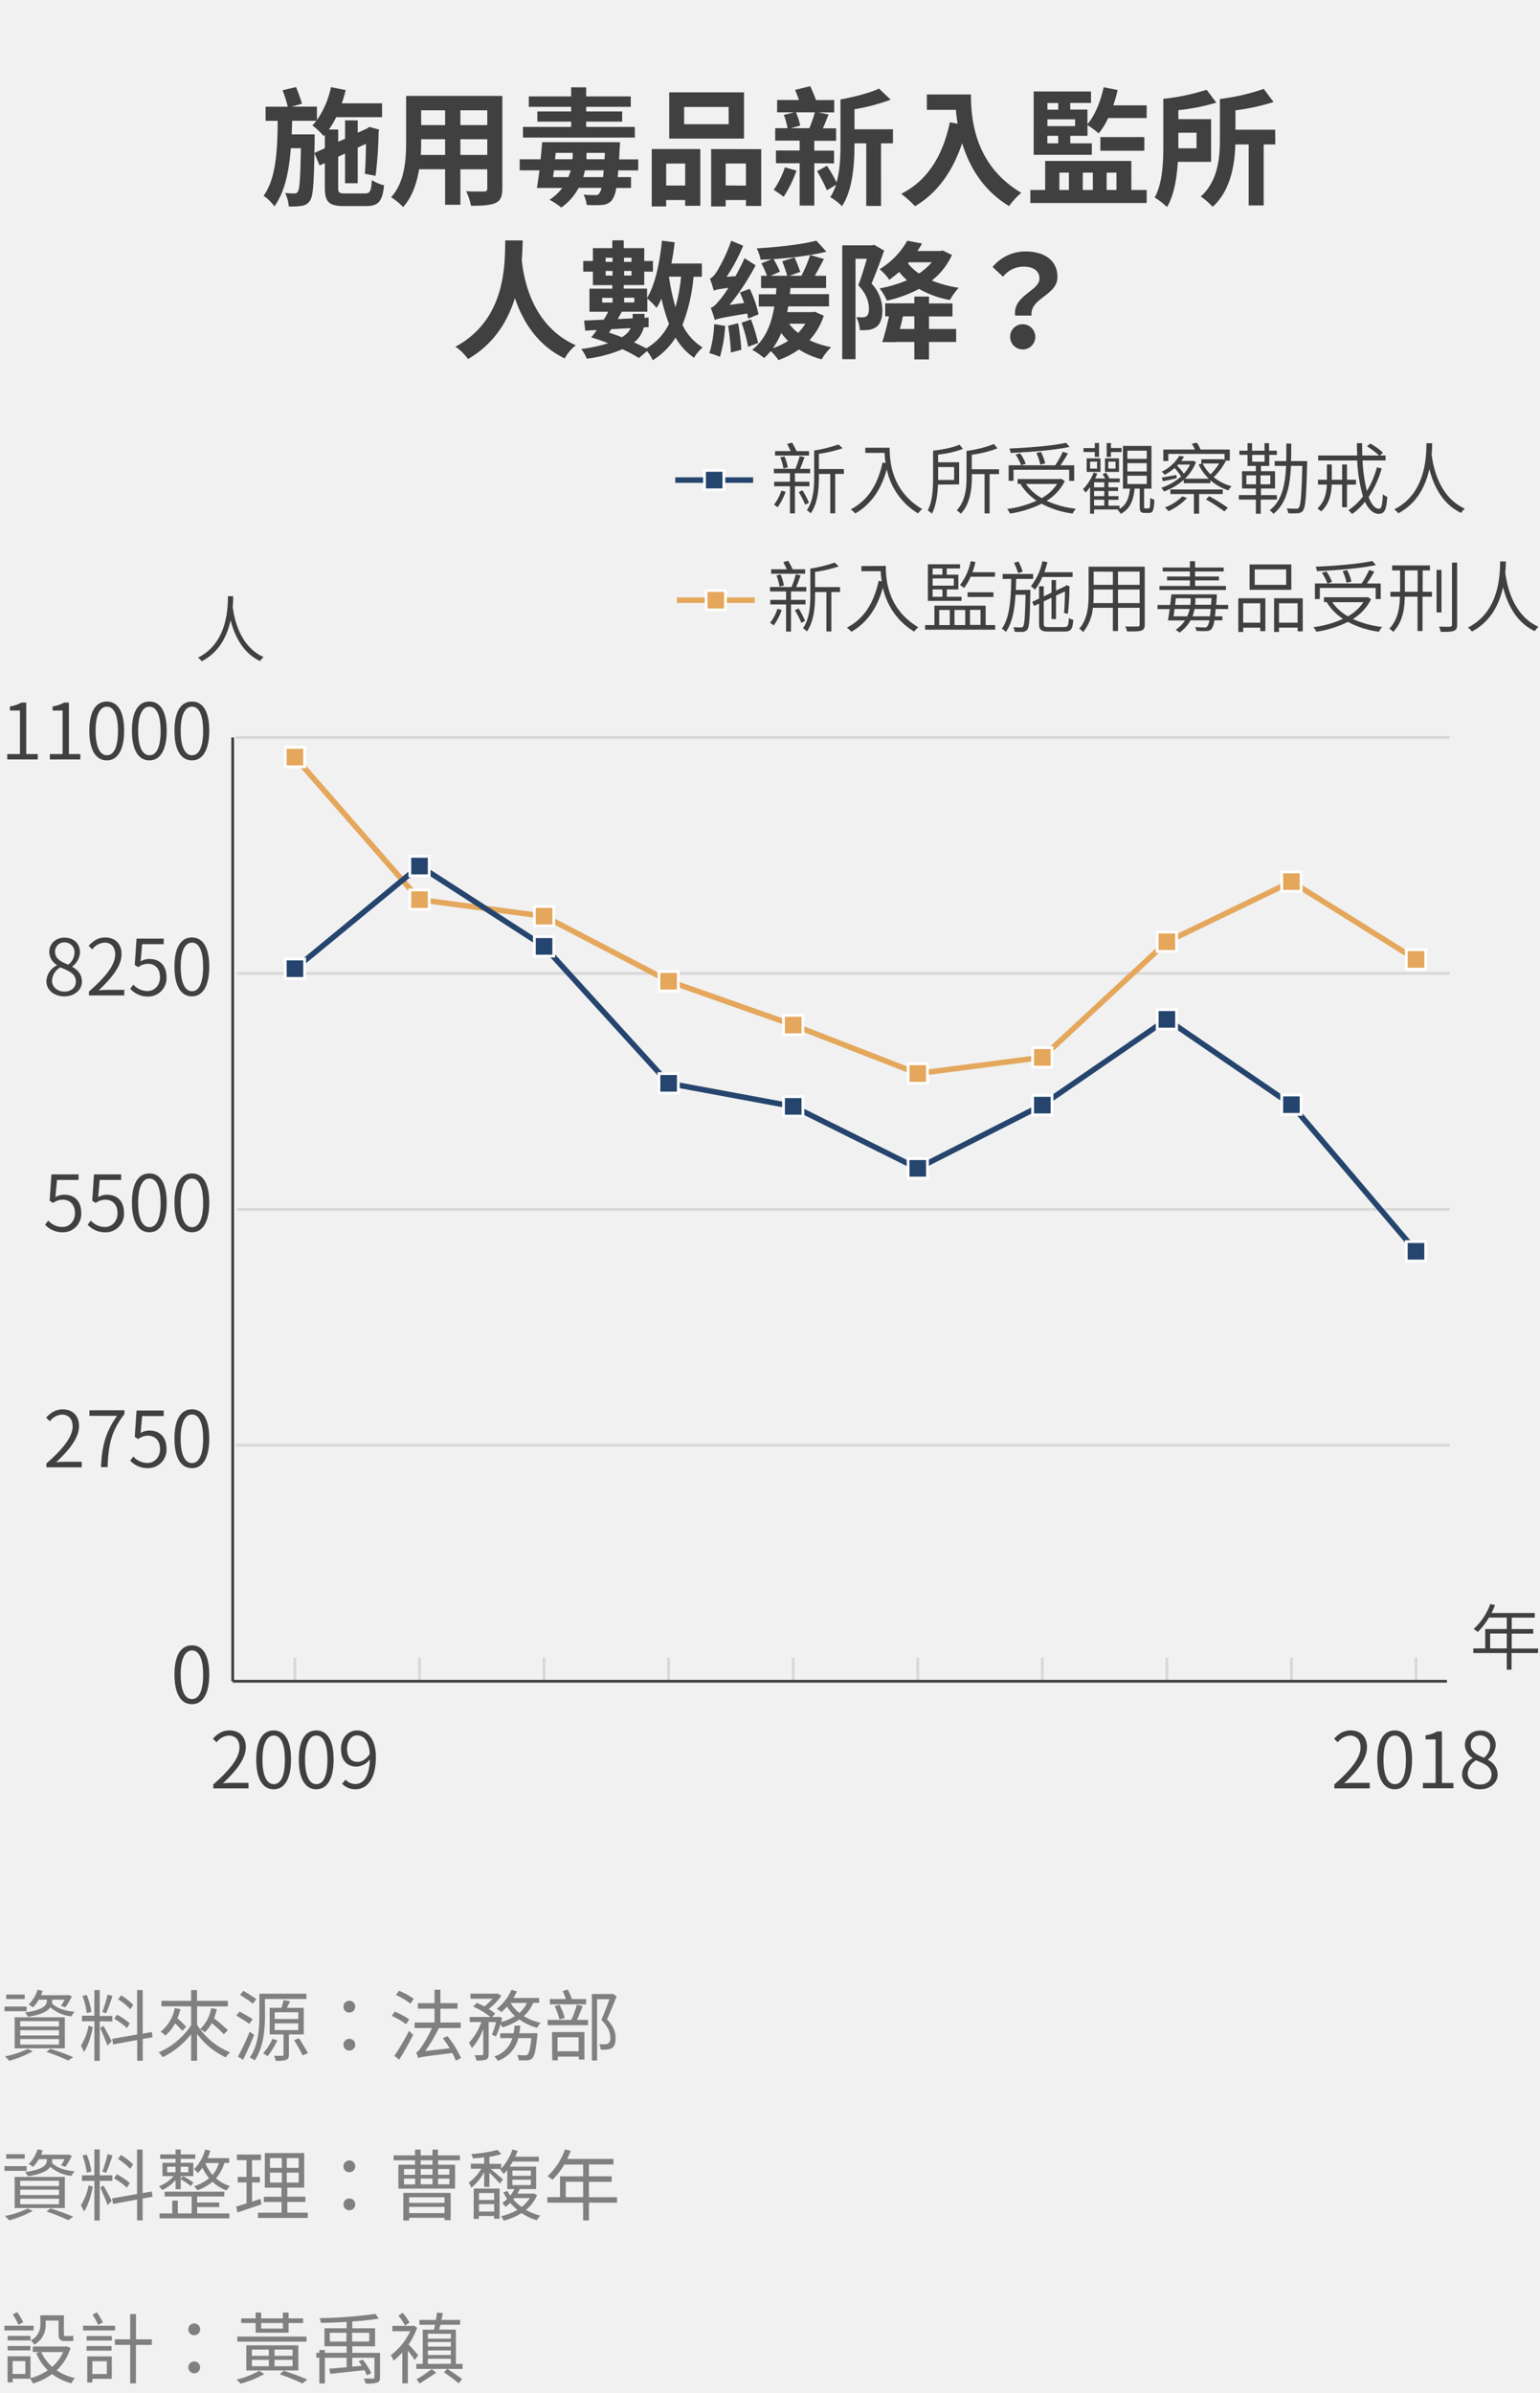 <svg xmlns="http://www.w3.org/2000/svg" viewBox="0 0 556 863.38"><rect x="0" y="0" width="556" height="863.38" fill="#333333" stroke="none"/><defs><style>.cls-2{fill:#404040}.cls-3{fill:gray}.cls-4{fill:#d8d8d8}.cls-5{fill:#e4a75c}.cls-6{fill:#25456e}.cls-7{fill:#fff}</style></defs><path fill="#f1f1f1" d="M-1401.72-64h7200v6072h-7200z" id="bg_f1f1f1"/><g id="範例參考"><path class="cls-2" d="M131.77 69.79c1.84 0 2.21-.78 2.48-4.83a14.91 14.91 0 0 0 4.42 1.89c-.6 5.75-2 7.49-6.49 7.49h-8c-5.43 0-6.9-1.47-6.9-6.71v-8.79l-1.89.83-1.88-4.42c-.19 11.23-.51 15.64-1.57 17.07a4 4 0 0 1-2.94 1.93 23.54 23.54 0 0 1-4.74.23 12.69 12.69 0 0 0-1.34-4.87 26.61 26.61 0 0 0 3.36.18 1.28 1.28 0 0 0 1.29-.74c.6-.92.88-4.83 1.06-15.59H105c-.64 8.28-2.12 15.69-5.93 21a15.45 15.45 0 0 0-3.91-3.82c4.55-6.3 5-16.38 5.1-27.05h-4.37v-5.08h8a41.38 41.38 0 0 0-1.89-5.94l4.88-1.15c.78 1.89 1.7 4.42 2.16 6l-3.72 1.06h9.11v4.83a32.43 32.43 0 0 0 5.06-11.87l5.33 1.06c-.41 1.65-.87 3.22-1.42 4.78h14.54v5h-16.57a30.11 30.11 0 0 1-2.62 4.46h3.36v4.42l2.48-1.11v-6.62h4.56v4.46l3.4-1.56.78-.55 3.59 1-.23.74a141 141 0 0 1-1.1 15.92l-3.87-.74c.23-2.76.37-6.86.42-10.81l-3 1.38v12.84h-4.56V55.39l-2.48 1.15v11.09c0 1.88.32 2.16 2.62 2.16zm-14.49-16.33v-4.83l-.42.46a29.62 29.62 0 0 0-4.09-3.87 15.69 15.69 0 0 0 1.47-1.65h-8.78c0 1.65-.1 3.26-.14 4.92h8.28v2.12l-.09 4.6zM181.36 68c0 2.94-.65 4.41-2.49 5.24s-4.69 1-8.83 1a20.52 20.52 0 0 0-1.75-5.24c2.58.14 5.62.09 6.44.09s1.2-.27 1.2-1.1v-6.9h-9.71v12.79h-5.52V61.05h-9.38c-.83 5-2.49 10.07-5.8 13.66a20.07 20.07 0 0 0-4.32-3.54c5-5.52 5.43-13.71 5.43-20.15V34.6h34.73zM160.7 55.9v-5.66h-8.65v.83c0 1.47 0 3.12-.13 4.83zm-8.65-16.11v5.34h8.65v-5.34zm23.88 0h-9.71v5.34h9.71zm0 16.11v-5.66h-9.71v5.66zM223.22 61.46c-.05.88-.14 1.71-.23 2.44h4.83v3.91h-5.34a10.23 10.23 0 0 1-1.48 4.33 4.84 4.84 0 0 1-3.5 1.79 44.72 44.72 0 0 1-5.7 0 10.3 10.3 0 0 0-1.1-3.73 30.31 30.31 0 0 0 4.18.18 1.44 1.44 0 0 0 1.47-.59 5.14 5.14 0 0 0 .79-2h-8.24a20.35 20.35 0 0 1-6.26 7.09 25.68 25.68 0 0 0-4.23-2.81 18 18 0 0 0 4.59-4.26h-9.16c.32-1.79.6-4 .92-6.35h-7.13v-4h7.55c.22-2.16.41-4.23.55-6.16h28.11s0 1.42-.1 2c-.09 1.52-.13 2.9-.23 4.19h6.91v4zm6-11.82h-40.41v-3.86h17.39v-1.89H194v-3.68h12.2v-1.66h-15.28v-3.77h15.28v-3.27h5.43v3.27h16.1v3.77h-16.1v1.66h13v3.68h-13v1.89h17.57zm-24 14.26c.32-.83.6-1.65.83-2.44H200l-.33 2.44zm-4.83-6.44h6.3a19.24 19.24 0 0 0 .09-2.21v-.09h-6.16zm17.34 6.44c.1-.73.14-1.56.23-2.44h-6.76c-.18.79-.37 1.61-.64 2.44zm-6-8.51v2.07h6.53l.14-2.3h-6.63zM235.31 53.78h17.53v20.47h-5.47v-2.07h-6.86v2.3h-5.2zm5.2 5.25v7.91h6.86V59zM268.62 50h-27V33.31h27zm-5.57-11.41H247v6.21h16.1zm11.78 15.23V74.3h-5.52v-2.12H262v2.3h-5.25v-20.7zm-5.52 13.16V59H262v7.91zM287.57 61.56a44.08 44.08 0 0 1-4.65 9.44 34.94 34.94 0 0 0-3.59-2.49 32.42 32.42 0 0 0 4.05-8.14zm6.43-2.67v15.27h-5.29V58.89h-8.56v-4.6h8.56v-3.55h-8.83v-4.5h4.46a27.14 27.14 0 0 0-1.34-4.79l3.78-.92h-6.21v-4.46h7.86c-.41-1.24-.92-2.53-1.38-3.64l5.48-1.33c.69 1.52 1.52 3.4 2.07 5h6.58v4.46h-5.75l3.72.74c-.69 1.75-1.38 3.54-2.07 5h4.79v4.5H294v3.55h7.13v4.6zm-6.63-18.36a22.25 22.25 0 0 1 1.52 4.79l-3.31.92h6.63a52.81 52.81 0 0 0 2-5.71zm35 11.18h-4.28V74.3h-5.34V51.71h-4.25v.55c0 6.77-.6 16.24-4.51 22.13a20.57 20.57 0 0 0-4.23-3.27 18.21 18.21 0 0 0 2.07-4.46l-3.27 2a55.3 55.3 0 0 0-3.58-6.9l3.58-1.94a44.31 44.31 0 0 1 3.45 6c1.29-4.42 1.43-9.38 1.43-13.62V35.88c5-.92 10.58-2.34 13.94-3.91l4.19 4a72.06 72.06 0 0 1-13.07 3.45v7.22h13.9zM350.55 34.09c0 8.7 1.24 25.49 18.17 35.47a29.86 29.86 0 0 0-4.42 4.78c-9.52-5.75-14.4-14.44-16.93-22.68-3.45 10.31-9 18-17 22.73a43.31 43.31 0 0 0-5-4.46c9.57-4.83 15-13.71 17.57-25.81l2.81.51c-.32-1.75-.51-3.41-.64-5h-10.48v-5.54zM408.46 68.55H414v4.69h-42v-4.69h5.34V58.06h31.1zM414 38v4.6h-13.91a26.15 26.15 0 0 1-3.41 5.52 38.41 38.41 0 0 0-4.05-3V49h-6.21v2.71h7.78v4.14h-21V33h20.7v4.14h-7.5v2.39h6.21v5.3c2.72-3.22 4.74-8.24 5.85-13.35l5.06 1a54.75 54.75 0 0 1-1.59 5.52zm-35.84-.83v2.39h3.91v-2.39zm10 5.89h-10v2.44h10zM382.05 49h-3.91v2.71h3.91zm.42 19.55h3.45v-6.26h-3.45zm8.46-6.26v6.26h3.64v-6.26zm22.22-7.91h-15.87v-4.92h15.87zm-13.61 7.91v6.26h3.54v-6.26zM425.25 58.38c-.37 5.75-1.34 12.05-3.91 16.33a25.6 25.6 0 0 0-4.47-3.45c2.95-5.29 3.13-13 3.13-19V35.65h.05a78.58 78.58 0 0 0 15.59-3.26l3.5 4.64a75 75 0 0 1-13.71 2.72V43h11.82v15.38zm.18-10.49v5.61H432v-5.61zm35 4.23h-4.19v22h-5.42v-22H446c-.18 7.32-1.75 16.75-8.19 22.5a25.35 25.35 0 0 0-4.28-3.73c6.35-5.7 6.9-14.26 6.9-20.88V35.7a75.61 75.61 0 0 0 15.83-3.63l3.54 4.73a75 75 0 0 1-13.75 3v7h14.35zM188.72 86.76c-.05 1.93-.14 4.42-.33 7.18.65 6.21 3.46 23.55 19.51 30.64a14.51 14.51 0 0 0-4 4.73c-10.21-4.87-15.32-13.84-18-21.76-2.53 8.1-7.36 16.43-16.93 22a17.59 17.59 0 0 0-4.55-4.46c18.67-10 17.8-30.6 18-38.37zM250.4 99.87a62.71 62.71 0 0 1-4 17.35 19.57 19.57 0 0 0 7.27 8.14 14.56 14.56 0 0 0-3.09 3.72 22.09 22.09 0 0 1-6.67-7.26 26.33 26.33 0 0 1-8.23 8.14 17.46 17.46 0 0 0-2.07-3.31l-2.95 2.53a47.78 47.78 0 0 0-5.93-3.18 48.13 48.13 0 0 1-12.88 3.41 14.56 14.56 0 0 0-2-3.5 54.28 54.28 0 0 0 9.71-2.07c-2.07-.83-4.19-1.56-6.12-2.12a21.94 21.94 0 0 0 2-2.66l-4.14.23-.41-3.64c2-.09 4.41-.18 7.08-.32a29.32 29.32 0 0 0 1.61-2.85h-6.76v-8.33h8.24v-1.29h-7V98h-3.49v-3.83h3.49v-4.65h7v-2.81h4.14v2.81h7.4v4.65h3.13V98h-3.13v4.83h-7.4v1.29h8.42v3.36c3-4.92 4.55-12.75 5.38-20.66l4.6.6c-.32 2.58-.69 5.15-1.2 7.64h11v4.78zm-33 9.29h3.78v-1.7h-3.78zM218.66 93v1.47h2.49V93zm2.49 6.44v-1.69h-2.49v1.66zM219.9 120c1.52.51 3.09 1.06 4.6 1.66a7.89 7.89 0 0 0 3.22-3.27l-7 .37zm12.52-1.88a9.82 9.82 0 0 1-3.5 5.42c1.66.74 3.13 1.48 4.42 2.12a20.36 20.36 0 0 0 8.19-8.79 65.55 65.55 0 0 1-2.72-9.15 22.65 22.65 0 0 1-1.75 3.36 28.67 28.67 0 0 0-3.35-3.36v4.74h-9.21c-.46.87-1 1.75-1.47 2.67l5.38-.28v-1.61h4.28v1.43l1.48-.1v3.45zM225.29 93v1.47H228V93zm2.71 6.41v-1.66h-2.66v1.66zm-2.66 8v1.7H229v-1.7zm16.19-7.59a75.1 75.1 0 0 0 2.35 11 60.83 60.83 0 0 0 2-11zM261.81 117.58a47.75 47.75 0 0 1-1.89 11.18 20.51 20.51 0 0 0-3.82-1.33 40.27 40.27 0 0 0 1.75-10.49zm8.28-2.66c-.09-.51-.18-1.16-.32-1.8-9.16 1.47-10.72 1.89-11.69 2.35-.23-.88-1-3.18-1.47-4.42 1.06-.28 2-1.33 3.45-3.08a36.14 36.14 0 0 0 2.9-4.1c-3.54.42-4.56.69-5.25 1a44.42 44.42 0 0 0-1.42-4.37c.78-.23 1.56-1.11 2.48-2.49A56.21 56.21 0 0 0 264 86.85l4.32 1.8a63.46 63.46 0 0 1-6 11.22l3.22-.23c1.15-2.07 2.3-4.28 3.27-6.49l4 2.58a86.57 86.57 0 0 1-9.39 14.27l5.24-.69c-.46-1.29-1-2.62-1.51-3.82l3.54-1.28a41 41 0 0 1 3.17 9.2zm-3.59 1.7a86.15 86.15 0 0 1 1.15 9.57l-3.77 1a84.9 84.9 0 0 0-1-9.66zm4.65-1.38a68.84 68.84 0 0 1 2.57 8.51l-3.63 1.38a56.06 56.06 0 0 0-2.35-8.7zm26.27-1.34a24.34 24.34 0 0 1-5.16 8.84 33.75 33.75 0 0 0 7.83 2.53 18 18 0 0 0-3.41 4.37 28.74 28.74 0 0 1-8.23-3.55 30.4 30.4 0 0 1-7.41 3.82 18.92 18.92 0 0 0-2.76-3.22 26.9 26.9 0 0 1-2.39 2.49 30.47 30.47 0 0 0-4.33-3c4.56-3.5 6.86-8.79 8-15.6h-5.61v-4.41h6.21c.05-.74.09-1.43.18-2.21h-5.56V99.5h2.11a30.88 30.88 0 0 0-2-4.51l3.73-1.47c-1.33.09-2.67.14-4 .19a15.38 15.38 0 0 0-1.42-4.1c7.63-.46 16.28-1.38 21.53-2.8l3.63 4c-1.75.46-3.77.83-5.89 1.19l5 1.43a157.18 157.18 0 0 1-3.31 6.07h4.09v4.42h-12.89c0 .78-.13 1.47-.18 2.21h14.12v4.41h-14.72c-.14.69-.23 1.38-.37 2.07h9.07l.92-.13zm-8.1-14.4a45.26 45.26 0 0 0 3.17-7.5c-4.14.69-8.78 1.2-13.2 1.48a34.15 34.15 0 0 1 2.3 4.55l-3.36 1.47h6c-.37-1.42-1.2-3.59-1.8-5.24l4.42-1.38a50.42 50.42 0 0 1 2.07 5.2l-3.86 1.42zm-4.78 23.5a24.3 24.3 0 0 1-2.49-2.86 26 26 0 0 1-3 5.48 27.77 27.77 0 0 0 5.49-2.62zm.36-6.21a16 16 0 0 0 3.27 3.31 18.25 18.25 0 0 0 2.58-3.31zM319.22 90.39c-1.38 3.87-3.08 8.42-4.56 11.92a14.07 14.07 0 0 1 3.91 9.57c0 3-.69 5-2.25 6.12a6 6 0 0 1-2.71 1 17.28 17.28 0 0 1-3.18.09 11.33 11.33 0 0 0-1.29-4.69 22.24 22.24 0 0 0 2.26.09 2.38 2.38 0 0 0 1.42-.41c.65-.42.92-1.43.88-2.76 0-2.21-.74-5.16-3.82-8.42 1.1-2.76 2.21-6.53 3.08-9.53h-4.09v36.21h-4.79V88.51h10.72l.78-.19zM343.69 92a24.63 24.63 0 0 1-7.27 9.21 41.81 41.81 0 0 0 9.71 2.62 23 23 0 0 0-3.17 4.41 35 35 0 0 1-11.14-4 46 46 0 0 1-11.59 4.23 19.72 19.72 0 0 0-2.67-4.42 46.3 46.3 0 0 0 9.89-2.94 23.91 23.91 0 0 1-2.8-3c-1.15 1-2.35 1.93-3.59 2.85a17.35 17.35 0 0 0-3.5-3.82 28.49 28.49 0 0 0 10-10.3l5.33 1c-.46.88-1.06 1.8-1.65 2.72h8.23l.88-.19zm-8.28 26.69h9.8v4.69h-9.8v6.3h-5.29v-6.3h-6.53v.05h-5.06c.83-2.49 1.75-6.17 2.44-9.3h-1.38v-4.69h10.53V107h5.29v2.48h8.47v4.69h-8.47zm-5.29 0v-4.56H326c-.32 1.47-.69 3-1.1 4.56zm-2-24.06l-.32.36a17 17 0 0 0 4 3.69 23.11 23.11 0 0 0 4.6-4.05zM375.29 100.52c0-2.77-2.2-4.33-5.79-4.33a9.5 9.5 0 0 0-7.36 3.64l-3.78-3.5a15.29 15.29 0 0 1 11.87-5.61c6.67 0 11.55 3.08 11.55 9.2 0 6.76-10 7.54-9.34 13.94h-5.93c-.97-7.23 8.78-8.86 8.78-13.34zM369.5 117a4.54 4.54 0 1 1-4.79 4.51 4.47 4.47 0 0 1 4.79-4.51z"/><path class="cls-3" d="M9.63 725.62h-8v-1.68h8zm2.21 14.45a38 38 0 0 1-8.54 3.42 12.65 12.65 0 0 0-1.54-1.57 33.38 33.38 0 0 0 8.24-2.69zm-2.91-18.84H2.24v-1.63h6.69zm-3.64 6.58h18.12V739H5.29zm2 3.3h14v-1.9h-14zm0 3.25h14v-1.9h-14zm0 3.3h14v-2h-14zM14 721.45a13.83 13.83 0 0 1-2.1 2.8 8.81 8.81 0 0 0-1.57-1.06 12.1 12.1 0 0 0 3.22-5.32l1.87.42c-.16.53-.39 1-.58 1.54h9.38l.33-.09 1.4.48a26 26 0 0 1-2.35 4l-1.6-.56a15.36 15.36 0 0 0 1.31-2.21h-4.47v.37a6.36 6.36 0 0 1-.08.92c1.48 1.68 4.53 2.77 8.2 3.08a7.7 7.7 0 0 0-1.17 1.65 13.54 13.54 0 0 1-7.62-3.27c-.92 1.37-3.14 2.66-8.06 3.41A7.15 7.15 0 0 0 9 726.07c7.25-1 7.92-2.88 7.92-4.34v-.28zm4.2 17.75a77.75 77.75 0 0 1 8.23 3l-1.82 1.2a68.63 68.63 0 0 0-7.84-3.11zM33.51 731.34c-.58 3.1-1.76 7-3.22 9a11.53 11.53 0 0 0-1.09-2.3 20.59 20.59 0 0 0 2.8-7.22zm2.5-2.1v14.28h-1.94v-14.28h-4.48v-2h4.48V718H36v9.33h4.56v2zm-4.68-2.94a28.81 28.81 0 0 0-1.54-6.19l1.51-.37a25.4 25.4 0 0 1 1.7 6.14zm6 4.59c.54.81 2.55 4.62 3 5.57L38.78 738c-.51-1.51-2.05-5.1-2.63-6.3zm3.28-10.81a55.58 55.58 0 0 1-2.3 6.27l-1.37-.45a46.79 46.79 0 0 0 1.88-6.27zm10.92 15.54v7.87h-2V736l-8.68 1.6-.34-2 9-1.6v-16h2v15.71l3.3-.59.29 1.88zm-5.68-3.92a22.72 22.72 0 0 0-4.62-3.36l1-1.46a22.68 22.68 0 0 1 4.61 3.12zm1.2-6.78a23.47 23.47 0 0 0-4.4-3.61l1.07-1.4a21.12 21.12 0 0 1 4.39 3.42zM71.15 730.5a25 25 0 0 0 11.92 9.94 8.66 8.66 0 0 0-1.54 1.84 27.26 27.26 0 0 1-10.38-8.48v9.69H69v-9.61a29.24 29.24 0 0 1-10.25 8.32 9.5 9.5 0 0 0-1.46-1.74A26.91 26.91 0 0 0 69 730.69v-6.83H58.29v-2H69V718h2.13v3.87h11.13v2H71.15zm-6-5.63a22.79 22.79 0 0 1-1.09 3.3 37.86 37.86 0 0 1 3.16 3.08l-1.42 1.43a35.85 35.85 0 0 0-2.58-2.68 14.79 14.79 0 0 1-3.53 4.4A12.34 12.34 0 0 0 58 733a14.28 14.28 0 0 0 5.1-8.52zm13.13 0a19.22 19.22 0 0 1-1 3.3 58.87 58.87 0 0 1 5 4.32l-1.48 1.42a47.6 47.6 0 0 0-4.37-4 12.92 12.92 0 0 1-2.46 3.3 12.65 12.65 0 0 0-1.74-1.12 13.25 13.25 0 0 0 4-7.56zM90 730.19a47.54 47.54 0 0 0-4.71-3l1.21-1.45c1.51.84 3.64 2 4.73 2.77zm1.76 3.95c-1.15 2.94-2.71 6.38-4 9L85.9 742a90.2 90.2 0 0 0 4.26-9zm-.45-11.26c-1.06-.84-3.13-2.21-4.64-3.19l1.2-1.43a55.2 55.2 0 0 1 4.68 3zm4.37 4.06c0 4.87-.47 11.79-3.78 16.46a6.4 6.4 0 0 0-1.71-1.09c3.17-4.48 3.45-10.78 3.45-15.37v-7.64h17v1.9h-15zm4.45 9.16a28 28 0 0 1-3.52 5.74 16.74 16.74 0 0 0-1.61-1.07 19 19 0 0 0 3.33-5.18zm4.17-2.1v7.31c0 1-.17 1.57-1 1.88a11.13 11.13 0 0 1-3.81.28 7.82 7.82 0 0 0-.49-1.77h2.88c.3 0 .48-.11.48-.42V734h-5v-9.6h4.23c.3-.9.64-2 .81-2.83l2.32.48c-.39.81-.78 1.62-1.15 2.35h6.11v9.6zm-5.13-5.57h8.52V726h-8.52zm0 4h8.52V730h-8.52zm8.8 2.94c1.09 1.71 2.49 4 3.19 5.35l-1.91.84a52.4 52.4 0 0 0-3.08-5.49zM124 724a2.13 2.13 0 1 1 2.13 2.1A2.07 2.07 0 0 1 124 724zm0 13.72a2.13 2.13 0 1 1 2.13 2.1 2.09 2.09 0 0 1-2.13-2.07zM146.61 730.3a26.12 26.12 0 0 0-5.18-3l1.12-1.52a25.21 25.21 0 0 1 5.2 2.8zm-4.23 11.42a83.51 83.51 0 0 0 5.29-9l1.51 1.38a97.22 97.22 0 0 1-5.07 9zm1.68-23.49a28.1 28.1 0 0 1 5.32 2.91l-1.21 1.74a26.35 26.35 0 0 0-5.23-3.14zm20.52 25.23a23.77 23.77 0 0 0-1.29-2.77c-10.38 1.29-11.56 1.48-12.32 1.85a13.76 13.76 0 0 0-.7-2.08c.54-.14 1.1-.81 1.8-1.82a46.74 46.74 0 0 0 3.86-6.94h-6.24v-2h7.19v-5h-6v-2h6v-4.82H159v4.82h6.19v2H159v5h7.34v2h-7.9a55.65 55.65 0 0 1-4.92 8.29l8.84-1a37.6 37.6 0 0 0-2.49-3.61l1.68-.79a36 36 0 0 1 4.9 7.93zM177.6 734.05a29.29 29.29 0 0 0 1.51-4.51h-2.68v11.54c0 1.06-.23 1.62-.93 2a11 11 0 0 1-3.5.31 7.41 7.41 0 0 0-.64-1.91h2.66c.37 0 .45-.11.45-.42v-9a22.6 22.6 0 0 1-4.09 6.89 11.5 11.5 0 0 0-1.09-1.93 21.06 21.06 0 0 0 4.5-7.51h-4.22v-1.82h7.5a28.56 28.56 0 0 0-6.22-3.75l1.29-1.34c.87.36 1.82.81 2.72 1.29a20.37 20.37 0 0 0 2.94-2.78h-7.93v-1.82h9.41l.37-.08 1.34.84a20.94 20.94 0 0 1-4.56 4.76 16.55 16.55 0 0 1 2.35 1.68l-1.07 1.2h2.08l.3-.11 1.26.45c-.14.48-.28 1-.42 1.48a18.64 18.64 0 0 0 5-2.15 16.24 16.24 0 0 1-2.89-3.42 22.07 22.07 0 0 1-2 2 13.67 13.67 0 0 0-1.71-1.2 17.31 17.31 0 0 0 5.32-6.84l2 .54a24.21 24.21 0 0 1-1.29 2.4h9.29v1.77h-2.15a13.1 13.1 0 0 1-3.36 4.76 18.36 18.36 0 0 0 6.07 2.43 9.32 9.32 0 0 0-1.31 1.8 20.43 20.43 0 0 1-6.36-3 21.82 21.82 0 0 1-6.1 2.85 7.62 7.62 0 0 0-.76-1.09 23.43 23.43 0 0 1-1.65 4.37zm16.44-.5s0 .56-.06.89c-.5 5.21-1 7.34-1.85 8.15a2.45 2.45 0 0 1-1.73.73 27.66 27.66 0 0 1-3.11 0 5.46 5.46 0 0 0-.56-1.93c1.2.11 2.32.14 2.77.14a1.18 1.18 0 0 0 .95-.28c.54-.53 1-2.1 1.38-5.94h-4.71a11.37 11.37 0 0 1-7.42 8.21 6.76 6.76 0 0 0-1.23-1.6 9.61 9.61 0 0 0 6.5-6.61h-4.37v-1.73h4.81c.17-.9.28-1.82.37-2.77h2.1c-.09 1-.23 1.87-.39 2.77zm-9.69-10.92a12.66 12.66 0 0 0 3.16 3.61 10.44 10.44 0 0 0 2.72-3.61zM210.39 723.75c-.62 1.62-1.4 3.53-2.1 5h4v1.91h-14.58v-1.91h8.56a38.77 38.77 0 0 0 2-5.43zm1.23-.62h-13.1v-1.9h5.79a30.45 30.45 0 0 0-1.14-2.89l1.82-.53a28.09 28.09 0 0 1 1.48 3.42h5.15zm-12.32 10H211v9.92h-2V742h-7.62v1.34h-2zm2.66-4.56a21.87 21.87 0 0 0-1.73-4.79l1.79-.45a19.53 19.53 0 0 1 1.85 4.74zm-.67 6.44v5.07h7.62v-5.07zm21.34-14.78c-1 2.54-2.3 5.74-3.48 8.31 2.5 2.63 3.11 4.79 3.11 6.75 0 1.6-.36 3-1.26 3.56a3.53 3.53 0 0 1-1.73.58 15.5 15.5 0 0 1-2.38.06 5.12 5.12 0 0 0-.56-2 13.56 13.56 0 0 0 2.15.06 2.76 2.76 0 0 0 1.12-.28 2.49 2.49 0 0 0 .73-2.19c0-1.76-.7-3.78-3.19-6.32 1-2.36 2.13-5.32 2.88-7.48h-4.45v22.12h-1.88v-24h7.17l.34-.12zM9.63 783.21h-8v-1.69h8zm2.21 14.44a38 38 0 0 1-8.54 3.42 12.65 12.65 0 0 0-1.54-1.57 33.38 33.38 0 0 0 8.24-2.69zm-2.91-18.84H2.24v-1.62h6.69zm-3.64 6.58h18.12v11.23H5.29zm2 3.3h14v-1.9h-14zm0 3.25h14V790h-14zm0 3.31h14v-2h-14zM14 779a13.83 13.83 0 0 1-2.1 2.8 8.81 8.81 0 0 0-1.57-1.06 12.1 12.1 0 0 0 3.22-5.32l1.87.42c-.16.53-.39 1-.58 1.54h9.38l.33-.08 1.4.47a26 26 0 0 1-2.35 4l-1.6-.52a15.5 15.5 0 0 0 1.29-2.25h-4.45v.37a6.36 6.36 0 0 1-.08.92c1.48 1.68 4.53 2.77 8.2 3.08a7.7 7.7 0 0 0-1.17 1.65 13.54 13.54 0 0 1-7.62-3.27c-.92 1.37-3.14 2.66-8.06 3.41A7.4 7.4 0 0 0 9 783.65c7.25-1 7.92-2.88 7.92-4.34V779zm4.2 17.76a75.77 75.77 0 0 1 8.23 3L24.64 801a68.63 68.63 0 0 0-7.84-3.11zM33.51 788.92c-.58 3.1-1.76 7-3.22 9a11.19 11.19 0 0 0-1.09-2.29 20.73 20.73 0 0 0 2.8-7.23zm2.5-2.1v14.28h-1.94v-14.28h-4.48v-2h4.48v-9.33H36v9.33h4.56v2zm-4.68-2.94a29 29 0 0 0-1.54-6.19l1.51-.36a25.21 25.21 0 0 1 1.7 6.13zm6 4.59c.54.81 2.55 4.62 3 5.57l-1.48 1.54c-.51-1.51-2.05-5.1-2.63-6.3zm3.28-10.81a54.86 54.86 0 0 1-2.3 6.27l-1.37-.45a46.79 46.79 0 0 0 1.88-6.27zm10.88 15.54v7.87h-2v-7.51l-8.68 1.6-.34-2 9-1.6v-16.03h2v15.71l3.3-.59.31 1.91zm-5.68-3.92a22.72 22.72 0 0 0-4.62-3.36l1-1.46a22.68 22.68 0 0 1 4.67 3.14zM47 782.5a23.47 23.47 0 0 0-4.4-3.61l1.07-1.4a21.12 21.12 0 0 1 4.39 3.42zM63.39 786.56a16.13 16.13 0 0 1-4.82 3.59 9.06 9.06 0 0 0-1.2-1.37 14.27 14.27 0 0 0 5.35-3.67h-4.06v-4.82h4.73v-1.42h-5.54v-1.6h5.54v-1.77h1.85v1.77h5.26v1.6h-5.26v1.42h4.56v4.82h-4.56v1l.78-1a19.81 19.81 0 0 1 3.81 2.35l-.92 1.24a21.81 21.81 0 0 0-3.67-2.44v3.58h-1.85zm7.78 12h11.65v1.79H57.59v-1.79h4.6v-4.62h2v4.62h5v-6.11h-9.75v-1.73H81v1.73h-9.83v2.19h8v1.62h-8zm-10.8-14.84h3v-2h-3zm4.87-2v2H68v-2zM81 780.38a15 15 0 0 1-3 5.51 14.57 14.57 0 0 0 5 2.83 7.27 7.27 0 0 0-1.18 1.6 15.34 15.34 0 0 1-5.09-3.17 17.47 17.47 0 0 1-5.46 3.08 9.58 9.58 0 0 0-1.21-1.48 15.39 15.39 0 0 0 5.43-2.91 15.54 15.54 0 0 1-2.4-3.76 19.28 19.28 0 0 1-1.64 1.92 11.57 11.57 0 0 0-1.4-1.4 15.12 15.12 0 0 0 4-7.09l1.9.42a20.52 20.52 0 0 1-1 2.69h7.79v1.74zm-4.23 4.25a11.66 11.66 0 0 0 2.23-4.25h-4.85a14.41 14.41 0 0 0 2.57 4.25zM94.41 795.3c-3 1-6.18 2.1-8.68 2.91l-.47-2.1c1-.31 2.32-.7 3.75-1.17v-7.54h-3.19v-2H89v-6.07h-3.46v-2h8.68v2H91v6.07h2.83v2H91v6.92l3-1zm16.72 3v1.9h-18v-1.9h8.51v-3.84h-6.39v-1.9h6.36v-3.28h-6v-12.49h14.22v12.46h-6.1v3.28h6.52v1.9h-6.52v3.84zm-13.64-16.16h4.26v-3.53h-4.26zm0 5.29h4.26v-3.58h-4.26zm10.34-8.82h-4.29v3.53h4.29zm0 5.24h-4.29v3.58h4.29zM124 781.61a2.13 2.13 0 1 1 2.13 2.1 2.07 2.07 0 0 1-2.13-2.1zm0 13.72a2.13 2.13 0 1 1 2.13 2.1 2.09 2.09 0 0 1-2.13-2.1zM158.17 779.4v1.6h6.13v8.63h-20.47V781h6v-1.6h-7.7v-1.77h7.7v-2.07h2.05v2.07h4.25v-2.07h2v2.07h7.92v1.77zm-12.57 11.76h17.11V801h-2.22v-.87h-12.76v1h-2.13zm.28-6.53h4v-2.07h-4zm0 3.47h4V786h-4zm1.85 4.65v2h12.76v-2zm12.76 5.71v-2.26h-12.76v2.26zm-4.34-19.06h-4.25v1.6h4.25zm0 5.23v-2.07h-4.25v2.07zM151.9 786v2.07h4.25V786zm6.27-3.47v2.07h4.06v-2.07zm4.06 3.47h-4.06v2.07h4.06zM193.9 791.94a13.35 13.35 0 0 1-4 5.35 19.56 19.56 0 0 0 5.21 2.07 6.72 6.72 0 0 0-1.26 1.68 19.3 19.3 0 0 1-5.54-2.6 22.62 22.62 0 0 1-6.44 2.74 8.42 8.42 0 0 0-1-1.6 20.91 20.91 0 0 0 5.91-2.29 22.79 22.79 0 0 1-2.58-2.52 19.51 19.51 0 0 1-1.62 1.43 18 18 0 0 0-1.26-1.38 16.73 16.73 0 0 0 1.79-1.48 20.32 20.32 0 0 1-1.4-2.38l1.49-.5c.3.56.64 1.12 1 1.68a14 14 0 0 0 1.52-2.35h-2.58v-6.89a16.62 16.62 0 0 1-1.29 1.45 10.59 10.59 0 0 0-1.29-1.59l.26-.23h-3.64c1.34 1.09 3.78 3.2 4.42 3.78l-1.15 1.49c-.7-.84-2.43-2.66-3.75-3.92V789h-1.9v-5.32a18.63 18.63 0 0 1-4.65 5.63 7.47 7.47 0 0 0-.93-1.85 16.54 16.54 0 0 0 4.54-5h-3.78v-1.82h4.82v-2.29c-1.4.16-2.8.28-4.09.36a5.2 5.2 0 0 0-.56-1.57 48.92 48.92 0 0 0 9.43-1.48l1.43 1.48a26.68 26.68 0 0 1-4.31 1v2.54h4.23v1.71a18.63 18.63 0 0 0 4.07-6.89l1.88.51c-.25.7-.56 1.4-.87 2.1h8.54v1.74h-9.41c-.36.64-.72 1.23-1.12 1.82h9.55v8.12h-5.91a17.78 17.78 0 0 1-.84 1.62h5.49l.37-.08zm-22.85-2.35h9.32v10.89h-2v-1h-5.48v1.06h-1.88zm1.88 1.62v2.5h5.48v-2.5zm5.48 6.67v-2.66h-5.48v2.66zM185 785h6.66v-1.88H185zm0 3.33h6.66v-1.93H185zm.72 4.7c-.11.17-.25.34-.39.53a18.54 18.54 0 0 0 3 2.67 12.35 12.35 0 0 0 2.94-3.2zM222.77 794.69h-10.14v6.41h-2.1v-6.41h-12.94v-2h4.6v-7.5h8.34v-4.26h-6.8a25.9 25.9 0 0 1-4.26 5.51 13.34 13.34 0 0 0-1.79-1.31 23.8 23.8 0 0 0 6.3-9.66l2.1.5c-.39 1-.84 2-1.29 2.94h16.69v2h-8.85v4.26h8.2v2h-8.2v5.55h10.14zm-12.24-2v-5.55h-6.27v5.55zM12.15 840.79H1.57v-1.71h10.58zm13.3 6.32a17.93 17.93 0 0 1-5 8.07 19.14 19.14 0 0 0 6.6 2.8 9.09 9.09 0 0 0-1.28 1.87 19.75 19.75 0 0 1-6.95-3.33 22.37 22.37 0 0 1-6.94 3.42 8 8 0 0 0-1-1.74H4.56v1.32H2.74v-9.41H11V858a20.42 20.42 0 0 0 6.25-2.83 19.16 19.16 0 0 1-4.18-6.17l1.21-.42h-2.44v-2h11.93l.36-.08zM11 842.75v1.65H2.77v-1.65zm-8.23 3.64H11V848H2.77zm6.38 5.46H4.56v4.62h4.59zm-2.46-13.08a26.06 26.06 0 0 0-2.1-3.77l1.62-.81a23.51 23.51 0 0 1 2.16 3.61zm9.8-.31a8.06 8.06 0 0 1-4.06 7.45 10.25 10.25 0 0 0-1.34-1.51 6.29 6.29 0 0 0 3.47-6v-3.08h8.51v6.49c0 .79.06 1 .45 1h1.65a6.18 6.18 0 0 0 1.23-.14c0 .53.11 1.31.14 1.79a4.64 4.64 0 0 1-1.37.14h-1.82c-1.82 0-2.21-.78-2.21-2.88v-4.48h-4.65zm-1.6 10.11a15.73 15.73 0 0 0 3.95 5.35 15.15 15.15 0 0 0 3.95-5.35zM41.55 840.79H30v-1.71h11.55zm-10.28 2h9.1v1.65h-9.1zm9 5.29h-9v-1.65h9zm.08 10.16h-7v1.32H31.5v-9.41h8.87zm-7-6.35v4.62h5.21v-4.62zm2.1-13.08a23 23 0 0 0-2.05-3.72l1.57-.82a21.45 21.45 0 0 1 2.16 3.59zM54.82 846h-5.74v13.89H47V846h-5.51v-2H47v-9.13h2.1V844h5.74zM68 840.42a2.13 2.13 0 1 1 2.13 2.1 2.07 2.07 0 0 1-2.13-2.1zm0 13.72a2.13 2.13 0 1 1 2.13 2.1 2.09 2.09 0 0 1-2.13-2.1zM95.42 856.49a36.45 36.45 0 0 1-8.57 3.51 11.1 11.1 0 0 0-1.45-1.46 32.83 32.83 0 0 0 8.17-3.19zm15.26-11.67h-25V843h25zm-18.39-6.72h-5.21v-1.65h5.21v-2.13h2v2.13h7.84v-2.13h2.07v2.13h5.24v1.65h-5.24v3.5H92.29zm-3.36 17.13v-9.07h18.78v9.07zm2-5.29h6.13v-2.24h-6.12zm0 3.75h6.13v-2.29h-6.12zm3.37-15.59v2h7.84v-2zm11.34 9.6h-6.52v2.24h6.52zm0 3.7h-6.52v2.29h6.52zm-3.25 3.92a81.14 81.14 0 0 1 8.57 3.19l-1.82 1.4a64.41 64.41 0 0 0-8.15-3.28zM137.2 857.67c0 1.09-.23 1.62-1 1.93a13.05 13.05 0 0 1-4.2.34 6.79 6.79 0 0 0-.67-1.79h3.33c.42 0 .53-.14.53-.51v-7h-8v3.22l3.41-.33a16.18 16.18 0 0 0-1.12-1.6l1.49-.64a25.88 25.88 0 0 1 3.08 4.9l-1.57.81a13.88 13.88 0 0 0-.92-1.88l-12.32 1.32-.34-1.85 6.24-.53v-3.42h-7.84v9.27h-2v-9.27h-1.09v-1.79h1.09v-1h2v1h7.84v-2.35h-8V840h8v-2.3c-3.13.2-6.35.31-9.29.36a5 5 0 0 0-.48-1.7 166 166 0 0 0 20.13-1.54l1.29 1.68a95.86 95.86 0 0 1-9.6 1.06V840h8.23v6.52h-8.23v2.35h10.01zm-12.13-12.88v-3.16h-6v3.16zm2.05-3.16v3.16h6.19v-3.16zM149.71 851.45c-.5-.81-1.54-2.21-2.46-3.38v11.81h-2v-11.17a26.54 26.54 0 0 1-3.16 3 7.88 7.88 0 0 0-1-2 22.79 22.79 0 0 0 7-8.65h-6.42v-1.91h7.48l.36-.08 1.1.76a26.13 26.13 0 0 1-3.08 6c1 1 3 3.3 3.47 3.92zm-3.52-12.4a16.73 16.73 0 0 0-2.36-3.64l1.57-.95a16.88 16.88 0 0 1 2.44 3.47zM167 854.67h-16.7v-1.82h2.33v-12.34h4.06c.14-.56.25-1.15.36-1.77h-5.63V837h5.94c.17-.93.31-1.85.39-2.64l2.16.14c-.17.79-.37 1.66-.54 2.5h6.75v1.73H159c-.14.65-.31 1.21-.45 1.77h6.05v12.34h2.4zm-9.52 1.38c-1.87 1.28-4.28 2.8-6 3.89-.28-.45-.76-1.09-1.09-1.51a53.16 53.16 0 0 0 5.46-3.7zm-3-14.09v1.79h8.29V842zm8.29 3h-8.29v1.66h8.29zm-8.29 4.68h8.29V848h-8.29zm8.29 3.16V851h-8.29v1.87zm2.82 7.06a55.42 55.42 0 0 0-5.32-3.95l1.21-1.29c1.73 1.12 4.11 2.72 5.35 3.73z"/><path class="cls-4" d="M105.99 598.06h1v8.51h-1zM150.96 598.06h1v8.51h-1zM195.93 598.06h1v8.51h-1zM240.9 598.06h1v8.51h-1zM285.88 598.06h1v8.51h-1zM330.85 598.06h1v8.51h-1zM375.82 598.06h1v8.51h-1zM420.79 598.06h1v8.51h-1zM465.76 598.06h1v8.51h-1zM510.73 598.06h1v8.51h-1z"/><path class="cls-2" d="M63 604.14c0-7.11 2.43-10.52 6.3-10.52s6.24 3.44 6.24 10.52-2.41 10.7-6.24 10.7-6.3-3.53-6.3-10.7zm10.33 0c0-6-1.62-8.68-4-8.68s-4.09 2.69-4.09 8.68 1.63 8.86 4.07 8.86 4.03-2.75 4.03-8.86zM16.75 528c6.55-5.72 9.47-9.86 9.47-13.42 0-2.4-1.26-4.22-3.9-4.22a6 6 0 0 0-4.32 2.41l-1.35-1.29c1.65-1.79 3.42-3 6-3 3.64 0 5.88 2.35 5.88 6 0 4.14-3.25 8.37-8.26 13.08a32.18 32.18 0 0 1 3.36-.17h5.88v2H16.75zM42.29 510.81h-10v-2h12.63v1.37c-4.84 6.25-5.74 11.12-6.08 19.13h-2.38c.34-7.86 1.8-12.9 5.83-18.5zM47 527l1.15-1.52a6.76 6.76 0 0 0 5.12 2.33c2.47 0 4.51-2 4.51-5s-1.74-4.85-4.4-4.85a5.69 5.69 0 0 0-3.47 1.24l-1.26-.79.65-9.52h9.8v2h-7.77l-.56 6.11a6.2 6.2 0 0 1 3.19-.87c3.39 0 6.14 2 6.14 6.55a6.61 6.61 0 0 1-6.61 7A8.59 8.59 0 0 1 47 527zM63 519c0-7.12 2.43-10.53 6.3-10.53s6.24 3.44 6.24 10.53-2.41 10.69-6.24 10.69S63 526.18 63 519zm10.33 0c0-6-1.62-8.68-4-8.68S65.22 513 65.22 519s1.65 8.84 4.09 8.84 4.03-2.72 4.03-8.84zM16.28 441.87l1.14-1.51a6.81 6.81 0 0 0 5.13 2.32c2.46 0 4.51-2 4.51-5s-1.74-4.84-4.4-4.84a5.72 5.72 0 0 0-3.47 1.16l-1.26-.78.64-9.52h9.8v2h-7.78l-.59 6.2a6.17 6.17 0 0 1 3.19-.87c3.39 0 6.13 2 6.13 6.56a6.6 6.6 0 0 1-6.61 7 8.57 8.57 0 0 1-6.43-2.72zM31.65 441.87l1.15-1.51a6.77 6.77 0 0 0 5.12 2.32c2.46 0 4.51-2 4.51-5s-1.74-4.84-4.4-4.84a5.74 5.74 0 0 0-3.47 1.16l-1.26-.78.64-9.52h9.8v2H36l-.56 6.21a6.17 6.17 0 0 1 3.19-.87c3.39 0 6.13 2 6.13 6.56a6.6 6.6 0 0 1-6.6 7 8.58 8.58 0 0 1-6.51-2.73zM47.64 433.89c0-7.11 2.43-10.53 6.3-10.53s6.24 3.45 6.24 10.53-2.41 10.69-6.24 10.69-6.3-3.52-6.3-10.69zm10.33 0c0-6-1.63-8.68-4-8.68s-4.09 2.69-4.09 8.68 1.65 8.85 4.09 8.85S58 440 58 433.89zM63 433.89c0-7.11 2.43-10.53 6.3-10.53s6.24 3.45 6.24 10.53-2.41 10.69-6.24 10.69-6.3-3.52-6.3-10.69zm10.33 0c0-6-1.62-8.68-4-8.68s-4.09 2.69-4.09 8.68 1.65 8.85 4.09 8.85 4.01-2.74 4.01-8.85zM16.75 354a6.67 6.67 0 0 1 3.81-5.71v-.12a5.67 5.67 0 0 1-2.77-4.7c0-3.08 2.38-5.18 5.51-5.18 3.48 0 5.58 2.27 5.58 5.4a6.89 6.89 0 0 1-2.78 5v.14c1.8 1 3.48 2.57 3.48 5.37s-2.55 5.27-6.33 5.27-6.5-2.31-6.5-5.47zm10.64.14c0-2.86-2.63-3.92-5.6-5.13a5.8 5.8 0 0 0-3 4.82c0 2.24 1.91 3.92 4.46 3.92s4.14-1.54 4.14-3.61zm-.5-10.33a3.53 3.53 0 0 0-3.64-3.81 3.27 3.27 0 0 0-3.36 3.44c0 2.55 2.32 3.64 4.76 4.59a5.61 5.61 0 0 0 2.24-4.22zM32.12 357.72c6.56-5.71 9.47-9.85 9.47-13.41 0-2.41-1.26-4.23-3.89-4.23a6 6 0 0 0-4.37 2.44L32 341.23c1.66-1.79 3.42-3 6-3 3.64 0 5.88 2.36 5.88 6 0 4.14-3.25 8.37-8.26 13.07 1.09-.11 2.32-.17 3.36-.17h5.88v2H32.12zM47 356.74l1.15-1.51a6.79 6.79 0 0 0 5.12 2.32c2.47 0 4.51-2 4.51-5s-1.74-4.84-4.4-4.84a5.74 5.74 0 0 0-3.47 1.23l-1.26-.78.65-9.52h9.8v2h-7.77l-.56 6.21a6.19 6.19 0 0 1 3.19-.86c3.39 0 6.14 2 6.14 6.55a6.61 6.61 0 0 1-6.61 7 8.6 8.6 0 0 1-6.49-2.8zM63 348.76c0-7.11 2.43-10.53 6.3-10.53s6.24 3.45 6.24 10.53-2.41 10.7-6.24 10.7-6.3-3.53-6.3-10.7zm10.33 0c0-6-1.62-8.68-4-8.68s-4.09 2.69-4.09 8.68 1.65 8.85 4.09 8.85 4.01-2.74 4.01-8.85zM2.61 272.06H7.2v-15.71H3.59v-1.48a11.91 11.91 0 0 0 4.15-1.4h1.73v18.59h4.17V274h-11zM18 272.06h4.6v-15.71H19v-1.48a11.91 11.91 0 0 0 4.15-1.4h1.73v18.59H29V274H18zM32.26 263.63c0-7.11 2.44-10.52 6.3-10.52s6.25 3.44 6.25 10.52-2.41 10.7-6.25 10.7-6.3-3.53-6.3-10.7zm10.34 0c0-6-1.63-8.67-4-8.67s-4.08 2.68-4.08 8.67 1.65 8.85 4.08 8.85 4-2.74 4-8.85zM47.64 263.63c0-7.11 2.43-10.52 6.3-10.52s6.24 3.44 6.24 10.52-2.41 10.7-6.24 10.7-6.3-3.53-6.3-10.7zm10.33 0c0-6-1.63-8.67-4-8.67s-4.09 2.68-4.09 8.67 1.65 8.85 4.09 8.85 4.03-2.74 4.03-8.85zM63 263.63c0-7.11 2.43-10.52 6.3-10.52s6.24 3.44 6.24 10.52-2.41 10.7-6.24 10.7-6.3-3.53-6.3-10.7zm10.33 0c0-6-1.62-8.67-4-8.67s-4.09 2.68-4.09 8.67 1.65 8.85 4.09 8.85 4.01-2.74 4.01-8.85zM83.51 266.06h1v340.51h-1z"/><path class="cls-2" d="M84.01 606.07H522.4v1H84.01z"/><path class="cls-4" d="M85.01 520.94H523.4v1H85.01zM85.45 435.82h437.94v1H85.45zM85.45 350.69h437.94v1H85.45zM85.01 265.56H523.4v1H85.01z"/><path class="cls-5" d="M244.38 215.55h28.11v2h-28.11z"/><path class="cls-5" transform="rotate(-41.17 129.005 298.886)" d="M127.98 264.7h2v68.31h-2z"/><path class="cls-5" transform="rotate(-82.43 173.96 327.558)" d="M172.95 304.87h2v45.37h-2z"/><path class="cls-5" transform="rotate(-62.48 218.898 342.25)" d="M217.92 316.9h2v50.71h-2z"/><path class="cls-5" transform="rotate(-70.59 263.861 361.891)" d="M262.89 338.06h2v47.68h-2z"/><path class="cls-5" transform="rotate(-68.75 308.848 378.57)" d="M307.86 354.44h2v48.25h-2z"/><path class="cls-5" transform="rotate(-7.38 353.727 384.356)" d="M331.16 383.4h45.35v2h-45.35z"/><path class="cls-5" transform="rotate(-42.86 398.84 360.644)" d="M368.13 359.63h61.35v2h-61.35z"/><path class="cls-5" transform="rotate(-25.76 443.855 328.943)" d="M418.81 327.92h49.93v2h-49.93z"/><path class="cls-5" transform="rotate(-58.02 488.763 332.106)" d="M487.74 305.6h2v53.02h-2z"/><path class="cls-6" d="M243.8 172.21h28.11v2H243.8z"/><path class="cls-6" transform="rotate(-39.47 128.995 330.997)" d="M99.85 329.98h58.25v2H99.85z"/><path class="cls-6" transform="rotate(-57.21 173.932 326.941)" d="M172.95 300.2h2v53.5h-2z"/><path class="cls-6" transform="rotate(-42.31 218.92 366.143)" d="M217.92 332.74h2v66.81h-2z"/><path class="cls-6" transform="rotate(-79.51 263.89 395.007)" d="M262.89 372.14h2v45.74h-2z"/><path class="cls-6" transform="rotate(-63.57 308.892 410.354)" d="M307.86 385.24h2v50.22h-2z"/><path class="cls-6" transform="rotate(-26.92 353.765 410.062)" d="M328.62 409.11h50.43v2h-50.43z"/><path class="cls-6" transform="rotate(-34.5 398.76 383.226)" d="M371.51 382.24h54.58v2h-54.58z"/><path class="cls-6" transform="rotate(-55.62 443.77 383.168)" d="M442.77 355.92h2v54.49h-2z"/><path class="cls-6" transform="rotate(-40.37 488.701 424.983)" d="M487.74 390.29h2v69.43h-2z"/><path class="cls-5" d="M254.93 213.05h7v7h-7z"/><path class="cls-7" d="M261.43 213.55v6h-6v-6h6m1-1h-8v8h8v-8z"/><path class="cls-5" d="M102.99 269.65h7v7h-7z"/><path class="cls-7" d="M109.49 270.15v6h-6v-6h6m1-1h-8v8h8v-8z"/><path class="cls-5" d="M147.96 321.07h7v7h-7z"/><path class="cls-7" d="M154.46 321.57v6h-6v-6h6m1-1h-8v8h8v-8z"/><path class="cls-5" d="M192.93 327.04h7v7h-7z"/><path class="cls-7" d="M199.43 327.54v6h-6v-6h6m1-1h-8v8h8v-8z"/><path class="cls-5" d="M237.9 350.48h7v7h-7z"/><path class="cls-7" d="M244.4 351v6h-6v-6h6m1-1h-8v8h8v-8z"/><path class="cls-5" d="M282.88 366.32h7v7h-7z"/><path class="cls-7" d="M289.38 366.82v6h-6v-6h6m1-1h-8v8h8v-8z"/><path class="cls-5" d="M327.85 383.81h7v7h-7z"/><path class="cls-7" d="M334.35 384.31v6h-6v-6h6m1-1h-8v8h8v-8z"/><path class="cls-5" d="M372.82 377.99h7v7h-7z"/><path class="cls-7" d="M379.32 378.49v6h-6v-6h6m1-1h-8v8h8v-8z"/><path class="cls-5" d="M417.79 336.27h7v7h-7z"/><path class="cls-7" d="M424.29 336.77v6h-6v-6h6m1-1h-8v8h8v-8z"/><path class="cls-5" d="M462.76 314.57h7v7h-7z"/><path class="cls-7" d="M469.26 315.07v6h-6v-6h6m1-1h-8v8h8v-8z"/><path class="cls-5" d="M507.73 342.64h7v7h-7z"/><path class="cls-7" d="M514.23 343.14v6h-6v-6h6m1-1h-8v8h8v-8z"/><path class="cls-6" d="M254.35 169.71h7v7h-7z"/><path class="cls-7" d="M260.85 170.21v6h-6v-6h6m1-1h-8v8h8v-8z"/><path class="cls-6" d="M102.99 345.99h7v7h-7z"/><path class="cls-7" d="M109.49 346.49v6h-6v-6h6m1-1h-8v8h8v-8z"/><path class="cls-6" d="M147.96 308.96h7v7h-7z"/><path class="cls-7" d="M154.46 309.46v6h-6v-6h6m1-1h-8v8h8v-8z"/><path class="cls-6" d="M192.93 337.94h7v7h-7z"/><path class="cls-7" d="M199.43 338.44v6h-6v-6h6m1-1h-8v8h8v-8z"/><path class="cls-6" d="M237.9 387.34h7v7h-7z"/><path class="cls-7" d="M244.4 387.84v6h-6v-6h6m1-1h-8v8h8v-8z"/><path class="cls-6" d="M282.88 395.67h7v7h-7z"/><path class="cls-7" d="M289.38 396.17v6h-6v-6h6m1-1h-8v8h8v-8z"/><path class="cls-6" d="M327.85 418.02h7v7h-7z"/><path class="cls-7" d="M334.35 418.52v6h-6v-6h6m1-1h-8v8h8v-8z"/><path class="cls-6" d="M372.82 395.21h7v7h-7z"/><path class="cls-7" d="M379.32 395.71v6h-6v-6h6m1-1h-8v8h8v-8z"/><path class="cls-6" d="M417.79 364.28h7v7h-7z"/><path class="cls-7" d="M424.29 364.78v6h-6v-6h6m1-1h-8v8h8v-8z"/><path class="cls-6" d="M462.76 395.05h7v7h-7z"/><path class="cls-7" d="M469.26 395.55v6h-6v-6h6m1-1h-8v8h8v-8z"/><path class="cls-6" d="M507.73 447.95h7v7h-7z"/><path class="cls-7" d="M514.23 448.45v6h-6v-6h6m1-1h-8v8h8v-8z"/><path class="cls-2" d="M285.59 218.07v9.8h-1.79v-9.8h-5.69v-1.63h5.69v-3.05H278v-1.6h7.76a37.14 37.14 0 0 0 1.57-4.59l1.73.39c-.5 1.38-1.06 3-1.62 4.2h3.67v1.6h-5.52v3.05h5.24v1.63zm-3.36 2a21.63 21.63 0 0 1-2.88 5.57c-.31-.22-.93-.7-1.32-.92a16.53 16.53 0 0 0 2.66-5.07zm8.46-13.07h-12.27v-1.6h5.63c-.36-.84-.84-1.82-1.26-2.6l1.79-.48a29.31 29.31 0 0 1 1.6 3.08h4.51zm-9.24 4.62a19.28 19.28 0 0 0-1.12-4l1.48-.36a15 15 0 0 1 1.2 4zm6.86 7.89a28.71 28.71 0 0 1 2.35 4.48l-1.35.73a29.79 29.79 0 0 0-2.32-4.56zm15-5.91h-3.16v14.23h-1.79v-14.22h-4.09v1.1c0 4-.36 9.46-2.94 13.1a6.21 6.21 0 0 0-1.43-1.12c2.41-3.42 2.66-8.26 2.66-12v-9.55a50.12 50.12 0 0 0 8.77-2.16l1.51 1.35a46.11 46.11 0 0 1-8.57 2v5.49h9zM319.81 204.18c0 4.9.64 15.54 11.73 22.12a9.65 9.65 0 0 0-1.49 1.57A24.28 24.28 0 0 1 318.77 212c-2.1 7.42-5.66 12.6-11.37 15.93a12.76 12.76 0 0 0-1.65-1.48c6.24-3.25 9.74-8.93 11.48-16.88l1.09.16c-.19-1.34-.31-2.57-.36-3.66H311v-1.85zM359.29 225.51v1.66H334v-1.66h3.36v-7h18.51v7zm-12.16-8.73H335v-13.19h11.62v1.51h-4.82v2.24h4.2v5.32h-4.15v2.66h5.32zm-10.41-11.68v2.24h3.53v-2.24zm7.64 3.59h-7.64v2.6h7.64zm-7.64 6.63h3.53v-2.66h-3.53zm2.38 10.19h3.81v-5.43h-3.81zm5.51-5.43v5.43h3.87v-5.43zm5.83-12a19.14 19.14 0 0 1-2.38 4.06 12 12 0 0 0-1.46-1.07 21 21 0 0 0 3.87-8.62l1.7.33a25.94 25.94 0 0 1-1.09 3.67h8.15v1.63zm-1.09 7.3v-1.7h9.32v1.7zm.86 4.65v5.43H354v-5.43zM372 212.8v.87c-.19 9.38-.36 12.46-1.09 13.44a2.16 2.16 0 0 1-1.6.84 25.53 25.53 0 0 1-3 0 4.37 4.37 0 0 0-.45-1.68c1.18.09 2.27.09 2.69.09a.79.79 0 0 0 .84-.37c.47-.61.7-3.44.87-11.42h-3.62c-.33 5.37-1.17 10.25-3.52 13.44a5.31 5.31 0 0 0-1.43-1.21c2.94-3.89 3.3-11 3.41-17.94H362v-1.77h11v1.77h-6.13c0 1.34-.06 2.66-.11 4zm-4.42-6a26.87 26.87 0 0 0-1.46-3.75l1.57-.48a22.12 22.12 0 0 1 1.54 3.67zm8.76 1.37a18.7 18.7 0 0 1-2.72 4.6 7.86 7.86 0 0 0-1.45-1.26 21 21 0 0 0 4.17-9.05l1.82.37c-.31 1.23-.7 2.46-1.09 3.61h10.19v1.73zm7.95 18.06c1.26 0 1.49-.53 1.6-3.24a7.52 7.52 0 0 0 1.59.67c-.22 3.27-.78 4.2-3.1 4.2h-5.83c-2.63 0-3.41-.59-3.41-2.94v-7.14l-1.8.84-.67-1.49 2.47-1.17v-4.45h1.7v3.66l2.8-1.37v-4.51h1.63v3.78l3.19-1.51.48-.42 1.26.37-.09.33a94.9 94.9 0 0 1-.56 9.61l-1.4-.31c.2-2 .31-5 .34-7.76l-3.22 1.51v8.46h-1.63v-7.7l-2.8 1.32v8c0 1.06.26 1.28 1.8 1.28zM413.3 225.32c0 1.29-.37 1.87-1.23 2.18s-2.55.34-5.18.31a6.07 6.07 0 0 0-.65-1.79c2 .08 3.92 0 4.48 0s.73-.2.73-.73v-6h-7.81v8.38h-1.85v-8.38h-7.22a16.08 16.08 0 0 1-3.53 8.77 5.19 5.19 0 0 0-1.4-1.23c3.08-3.48 3.39-8.4 3.39-12.35v-10.02h20.27zm-11.51-7.73v-4.9h-6.94v1.85c0 1 0 2-.12 3.05zm-6.94-11.37V211h6.94v-4.73zm16.6 0h-7.81V211h7.81zm0 11.37v-4.9h-7.81v4.9zM438.92 219.72c-.09 1-.17 1.87-.28 2.63h2.69v1.46h-2.92a6.17 6.17 0 0 1-1 3.1 2.38 2.38 0 0 1-1.85.76 28.06 28.06 0 0 1-3.64-.08 3.85 3.85 0 0 0-.42-1.38c1.46.14 2.8.14 3.33.14a1 1 0 0 0 1-.33 4.43 4.43 0 0 0 .78-2.21h-6.74a14.06 14.06 0 0 1-4 4.42 11.18 11.18 0 0 0-1.43-1 12.35 12.35 0 0 0 3.39-3.38h-6.16c.2-1.1.42-2.55.62-4.09h-4.37v-1.49h4.56c.17-1.34.31-2.66.42-3.83h16.41v.81c-.08 1.12-.14 2.13-.22 3h4.31v1.49zm3.69-6.86h-24v-1.46h11v-2h-8.26V208h8.26v-1.82h-9.83v-1.43h9.83v-2.27h1.85v2.27h10.34v1.43h-10.33V208h8.6v1.4h-8.6v2h11.14zm-14 9.49a11.39 11.39 0 0 0 .9-2.63h-5.43c-.14.92-.25 1.85-.39 2.63zm-4.08-6.5c-.09.76-.17 1.6-.28 2.38h5.51a14 14 0 0 0 .11-1.87v-.51zm12.29 6.5c.11-.73.19-1.62.31-2.63h-5.83a18.16 18.16 0 0 1-.75 2.63zm-5.24-6c0 .56 0 1.2-.08 1.84h5.74c.05-.72.11-1.54.17-2.38h-5.83zM447.07 215.85h9.77v11.85H455v-1.26h-6.16V228h-1.76zm1.76 1.8v7H455v-7zm17.39-4.85h-15.07v-9.15h15.07zm-1.88-7.36H453V211h11.37zm6 10.41v11.93h-1.85v-1.34h-6.72V228H460v-12.15zm-1.85 8.8v-7h-6.72v7zM495 216.22a17.47 17.47 0 0 1-6.55 7.11 34.35 34.35 0 0 0 10.55 2.86 9.12 9.12 0 0 0-1.15 1.73 32.62 32.62 0 0 1-11.2-3.55 38.54 38.54 0 0 1-11.4 3.55 7.34 7.34 0 0 0-1.06-1.65 36.76 36.76 0 0 0 10.67-3 19.24 19.24 0 0 1-5.86-6l.14-.06H478v-1.73h15.45l.37-.09zm-18.51-.09h-1.76v-5.62h16.88a38 38 0 0 0 2.72-4.88l1.85.59a48.85 48.85 0 0 1-2.69 4.29h5v5.62h-1.82v-4h-20.15zm20.27-12.26c-5.46 1.18-14.11 1.88-21.3 2.18a6.52 6.52 0 0 0-.45-1.59c7.14-.31 15.73-1 20.44-2.07zm-17.86 2.32a16 16 0 0 1 2 3.76l-1.65.56a17.62 17.62 0 0 0-2-3.87zm2.1 11.06a16.77 16.77 0 0 0 5.66 5.1 15.86 15.86 0 0 0 5.57-5.1zm5.15-7a17.26 17.26 0 0 0-1.43-4.2l1.66-.36a16.32 16.32 0 0 1 1.54 4.14zM513.62 213.5H517v1.79h-3.42v12.38h-1.79v-12.38h-4.62c-.08 4.74-.81 9.08-4.17 12.72a6.54 6.54 0 0 0-1.37-1.21c3.08-3.33 3.69-7.39 3.78-11.51H502v-1.79h3.48v-7.7h-2.86V204h13.66v1.79h-2.63zm-1.79 0v-7.7h-4.62v7.7zm8.6 7.45h-1.77v-15.34h1.77zm5.65-18v22.46c0 1.32-.36 1.85-1.15 2.18s-2.26.4-4.76.37a7.61 7.61 0 0 0-.64-1.88c1.9.06 3.53.06 4 0s.7-.17.7-.7V203zM543.67 202.55c0 1-.06 2.38-.2 4 .42 3.24 2.13 15.17 12 19.6a6 6 0 0 0-1.34 1.56c-7.2-3.38-10.14-10.61-11.48-15.87-1.23 5.71-4.17 12.29-11.23 16a6.21 6.21 0 0 0-1.46-1.43c11.65-5.82 11.57-19.66 11.65-23.86zM287 175.43v9.8h-1.8v-9.8h-5.69v-1.63h5.69v-3.05h-5.8v-1.6h7.76a35.49 35.49 0 0 0 1.56-4.59l1.74.39c-.5 1.38-1.06 3-1.62 4.2h3.66v1.6H287v3.05h5.23v1.63zm-3.36 2a21.34 21.34 0 0 1-2.89 5.57c-.3-.22-.92-.7-1.31-.92a16.53 16.53 0 0 0 2.66-5.07zm8.45-13.07h-12.27v-1.6h5.63c-.37-.84-.84-1.82-1.26-2.6l1.79-.48a31.34 31.34 0 0 1 1.6 3.08h4.5zm-9.25 4.64a18.69 18.69 0 0 0-1.12-4l1.49-.36a15 15 0 0 1 1.2 4zm6.86 7.89a28 28 0 0 1 2.36 4.48l-1.35.73a30.73 30.73 0 0 0-2.32-4.56zm15-5.91h-3.16v14.22h-1.79V171h-4.09v1.1c0 4-.37 9.46-2.94 13.1a6.21 6.21 0 0 0-1.43-1.12c2.41-3.42 2.66-8.26 2.66-12v-9.55a49.76 49.76 0 0 0 8.76-2.16l1.52 1.35a46.3 46.3 0 0 1-8.57 2v5.49h9zM321.2 161.54c0 4.9.65 15.54 11.74 22.12a9.65 9.65 0 0 0-1.49 1.57 24.28 24.28 0 0 1-11.28-15.91c-2.1 7.42-5.66 12.6-11.37 15.93a13.46 13.46 0 0 0-1.65-1.48c6.24-3.25 9.74-8.93 11.48-16.88l1.09.16a36 36 0 0 1-.36-3.66h-6.95v-1.85zM338.65 174.84c-.14 3.5-.65 7.56-2.21 10.5a7 7 0 0 0-1.49-1.18c1.79-3.41 1.93-8.26 1.93-11.9v-9.66c3.34-.39 7.4-1.15 9.55-2.18l1.21 1.54a35.11 35.11 0 0 1-8.94 2.04v2.77h7.59v8zm.05-6.33v4.65h5.77v-4.65zm22 2.55h-3.41v14.17h-1.82v-14.17h-4.59v1c0 4.11-.54 9.71-4 13.3a7.79 7.79 0 0 0-1.46-1.26c3.22-3.36 3.53-8.24 3.53-12v-9.41a42.53 42.53 0 0 0 9.91-2.49l1.26 1.56a41.09 41.09 0 0 1-9.26 2.3v5.24h9.82zM384.43 173.58a17.47 17.47 0 0 1-6.55 7.11 34.36 34.36 0 0 0 10.52 2.86 9.57 9.57 0 0 0-1.14 1.73 32.62 32.62 0 0 1-11.2-3.55 38.54 38.54 0 0 1-11.4 3.55 7.7 7.7 0 0 0-1.06-1.65 36.6 36.6 0 0 0 10.66-3 19.31 19.31 0 0 1-5.85-6l.14-.06h-1.15v-1.73h15.46l.36-.09zm-18.51-.09h-1.76v-5.62H381a39.3 39.3 0 0 0 2.72-4.88l1.84.59a46.54 46.54 0 0 1-2.68 4.29h4.95v5.62h-1.82v-4h-20.09zm20.27-12.26c-5.46 1.18-14.11 1.88-21.31 2.18a6.49 6.49 0 0 0-.44-1.59c7.14-.31 15.73-1 20.44-2.07zm-17.86 2.32a16 16 0 0 1 2 3.76l-1.65.56a18.54 18.54 0 0 0-2-3.87zm2.1 11.06a16.83 16.83 0 0 0 5.65 5.1 15.81 15.81 0 0 0 5.58-5.1zm5.15-7a17.26 17.26 0 0 0-1.43-4.2l1.65-.36a16 16 0 0 1 1.54 4.14zM414.67 183.43c.47 0 .59-.39.61-3.8a5.57 5.57 0 0 0 1.49.67c-.14 3.86-.56 4.76-1.93 4.76h-1.52c-1.48 0-1.84-.51-1.84-2.27v-6.52h-1.85c-.39 4.08-1.49 7.28-5 9.12a4.9 4.9 0 0 0-1.15-1.4l.39-.19H395v1.54h-1.45v-9.61a19.34 19.34 0 0 1-1.6 2 7.28 7.28 0 0 0-.95-1.23 17.77 17.77 0 0 0 3.83-6l1.35.39c-.23.59-.51 1.15-.79 1.74H399a9.55 9.55 0 0 0-.93-1.54l1.24-.54a10.91 10.91 0 0 1 1.23 2.08h3.72V174h-4.06v1.82h3.47v1.31h-3.47V179h3.61v1.32h-3.61v2.13h4v1.17c2.63-1.59 3.41-4.14 3.75-7.33h-2.52v-15.4h10.3v15.4h-2.66v6.52c0 .56.06.64.48.64zm-19.41-20.35h-4.08v-1.43h4.08v-1.82h1.54v5h-1.54zm-2.94 2.29h5v4.88h-5zm1.24 3.7h2.52v-2.52h-2.52zm5.12 4.93H395v1.82h3.67zm0 3.13H395V179h3.67zm-3.67 5.3h3.67v-2.13H395zm9-12.18h-5.07v-4.88H404zm-2.91-5.41h-1.54v-5h1.54v1.79h3.81v1.46h-3.81zm1.65 1.71h-2.6v2.52h2.6zm4.28-1h7v-2.94h-7zm0 4.54h7v-3h-7zm0 4.54h7v-3h-7zM442.58 166.33a24.19 24.19 0 0 1-4.39 5.82 17.25 17.25 0 0 0 6.44 3.28 7.68 7.68 0 0 0-1.12 1.48 18.39 18.39 0 0 1-6.53-3.64v1.06h-9.6v-1.23a21.19 21.19 0 0 1-7.17 4.23 4.36 4.36 0 0 0-.95-1.34 20.48 20.48 0 0 0 7.17-4.09 24.51 24.51 0 0 0-2.35-3.05 19.12 19.12 0 0 1-3.62 2.46 4 4 0 0 0-1.06-1.12 14.81 14.81 0 0 0 6.38-5.74l1.71.31c-.31.53-.64 1-1 1.54h3.95l.28-.09 1.07.51a16 16 0 0 1-4 6h8.65a16.68 16.68 0 0 1-3.69-5.13l1.26-.39h-.28v-1.51h7.45l.33-.08.59.39v-2.24h-20.29v2.57H420v-4.14h11.4a16.2 16.2 0 0 0-1.09-2.07l1.79-.42a14 14 0 0 1 1.34 2.49H444v4h-1.6zm-17.72 6.18c-1.76.42-3.44.82-5 1.1l-.42-1.32c1.43-.22 3.25-.56 5.27-.92zm3.7 7.17a21 21 0 0 1-6.67 4.73c-.28-.3-.92-1-1.29-1.34a17.25 17.25 0 0 0 6.25-4zm4.36-1.43v7.09h-1.87v-7.09h-8.49v-1.65h18.9v1.65zm-7.56-10.66l-.36.41a21.62 21.62 0 0 1 2.41 2.91 15.14 15.14 0 0 0 2.27-3.3zm8.85-.37a14.83 14.83 0 0 0 2.83 3.92 19.46 19.46 0 0 0 3.11-3.92zm2.35 11.78a75.7 75.7 0 0 1 6.75 4.2l-1.26 1.32a57.25 57.25 0 0 0-6.66-4.34zM455.18 180.24v5.1h-1.76v-5.1h-6.16v-1.62h6.16v-2.38h-5V170h5v-1.9h-3v-4h-2.94v-1.5h2.94v-2.71h1.63v2.71h4.48v-2.71h1.65v2.71H461v1.51h-2.74v4h-3V170h5.07v6.25h-5.07v2.38H461v1.62zm-5.2-5.51h3.5v-3.22H450zm2.1-8.15h4.48v-2.47h-4.48zm6.55 4.93h-3.53v3.22h3.53zm13.3-4.29c-.31 11.85-.59 15.74-1.46 16.94a2.28 2.28 0 0 1-1.87 1 24.9 24.9 0 0 1-3.5 0 4.73 4.73 0 0 0-.56-1.74c1.48.11 2.85.11 3.38.11a.92.92 0 0 0 1-.39c.7-.84 1-4.62 1.26-15.06h-4.09c-.34 7.3-1.6 13.55-6.33 17.33a5.06 5.06 0 0 0-1.37-1.32c4.45-3.36 5.63-9.21 5.93-16h-4.12v-1.74h4.17c.05-2 .05-4.17.05-6.33h1.77c0 2.16 0 4.29-.09 6.33h5.83zM486.32 174.87V183h-1.76v-8.17h-3.76c-.11 3.33-.84 7-3.8 9.68a9.48 9.48 0 0 0-1.38-1.06c2.66-2.41 3.31-5.71 3.42-8.62h-3.19v-1.74h3.22v-5.52h1.76v5.52h3.73v-5.52h1.76v5.52h3.25v1.74zm12.52-5.87a36.23 36.23 0 0 1-4.71 10.3c1 2.69 2.3 4.26 3.81 4.26.81 0 1.18-1.49 1.34-5.24a5.5 5.5 0 0 0 1.57.95c-.31 4.71-1 6.11-3.05 6.11s-3.72-1.63-5-4.34a23.08 23.08 0 0 1-4.64 4.42 13.09 13.09 0 0 0-1.32-1.37 22.09 22.09 0 0 0 5.24-5 55.27 55.27 0 0 1-2.08-12.96h-14.1v-1.79H490c-.06-1.46-.11-2.94-.11-4.45h1.9c0 1.54 0 3 .06 4.45h6.05a28.26 28.26 0 0 0-4.37-3.31l1.2-1a22.35 22.35 0 0 1 4.59 3.3l-1.14 1h2.07v1.79h-8.32a56.43 56.43 0 0 0 1.57 11 32.56 32.56 0 0 0 3.61-8.51zM517.06 159.91c0 1 0 2.38-.19 4 .42 3.24 2.13 15.17 12 19.6a6 6 0 0 0-1.34 1.56c-7.2-3.38-10.14-10.61-11.48-15.87-1.24 5.71-4.18 12.29-11.23 16a6.41 6.41 0 0 0-1.46-1.43C515 178 514.94 164.11 515 159.91zM481.75 643.8c6.55-5.71 9.46-9.85 9.46-13.41 0-2.41-1.26-4.22-3.89-4.22a6 6 0 0 0-4.32 2.43l-1.34-1.29c1.65-1.79 3.41-3 6-3 3.64 0 5.88 2.35 5.88 6 0 4.14-3.25 8.37-8.26 13.07 1.09-.11 2.32-.16 3.36-.16h5.88v2h-12.77zM497.26 634.84c0-7.11 2.43-10.52 6.3-10.52s6.24 3.44 6.24 10.52-2.41 10.7-6.24 10.7-6.3-3.54-6.3-10.7zm10.33 0c0-6-1.62-8.67-4-8.67s-4.09 2.68-4.09 8.67 1.65 8.85 4.09 8.85 4-2.69 4-8.85zM513.72 643.27h4.59v-15.71h-3.61v-1.48a11.91 11.91 0 0 0 4.15-1.4h1.73v18.59h4.17v1.91h-11zM527.86 640.08a6.67 6.67 0 0 1 3.81-5.71v-.11a5.7 5.7 0 0 1-2.77-4.71c0-3.08 2.38-5.18 5.51-5.18a5.18 5.18 0 0 1 5.58 5.41 6.89 6.89 0 0 1-2.78 5v.14c1.8 1 3.48 2.58 3.48 5.38s-2.55 5.26-6.33 5.26-6.5-2.32-6.5-5.48zm10.64.14c0-2.86-2.63-3.92-5.6-5.12a5.77 5.77 0 0 0-3 4.81c0 2.24 1.91 3.92 4.46 3.92s4.14-1.54 4.14-3.61zm-.5-10.33a3.54 3.54 0 0 0-3.64-3.78 3.27 3.27 0 0 0-3.36 3.44c0 2.55 2.32 3.64 4.76 4.59a5.59 5.59 0 0 0 2.24-4.25zM77 643.8c6.55-5.71 9.46-9.85 9.46-13.41 0-2.41-1.26-4.22-3.89-4.22a6 6 0 0 0-4.37 2.43l-1.34-1.29c1.65-1.79 3.41-3 6-3 3.64 0 5.88 2.35 5.88 6 0 4.14-3.25 8.37-8.26 13.07 1.09-.11 2.33-.16 3.36-.16h5.88v2H77zM92.52 634.84c0-7.11 2.44-10.52 6.3-10.52s6.24 3.44 6.24 10.52-2.4 10.7-6.24 10.7-6.3-3.54-6.3-10.7zm10.33 0c0-6-1.62-8.67-4-8.67s-4.09 2.68-4.09 8.67 1.65 8.85 4.09 8.85 4-2.69 4-8.85zM107.89 634.84c0-7.11 2.44-10.52 6.3-10.52s6.25 3.44 6.25 10.52-2.41 10.7-6.25 10.7-6.3-3.54-6.3-10.7zm10.33 0c0-6-1.62-8.67-4-8.67s-4.09 2.68-4.09 8.67 1.66 8.85 4.09 8.85 4-2.69 4-8.85zM124.78 642.07a4.69 4.69 0 0 0 3.5 1.57c2.68 0 5.06-2.27 5.26-8.88a6.45 6.45 0 0 1-4.82 2.6c-3.41 0-5.6-2.21-5.6-6.44 0-3.92 2.64-6.6 5.77-6.6 4 0 6.81 3.24 6.81 9.66 0 8.4-3.56 11.56-7.37 11.56a6.4 6.4 0 0 1-4.81-2zm8.73-9.24c-.22-4.29-1.85-6.72-4.62-6.72-2 0-3.58 2-3.58 4.81s1.23 4.74 3.78 4.74c1.4 0 2.99-.82 4.42-2.83zM555.27 596.39h-9.54v6H544v-6h-12.08v-1.66h4.29v-7H544v-4.14h-6.45a24 24 0 0 1-4 5.2 15.18 15.18 0 0 0-1.51-1.09 22.45 22.45 0 0 0 6-9l1.72.42a28.59 28.59 0 0 1-1.25 2.83h15.6v1.66h-8.32v4.14h7.77v1.64h-7.77v5.38h9.54zM544 594.73v-5.38h-6v5.38zM84.19 215.11c0 .91 0 2.21-.18 3.75.39 3 2 14.09 11.16 18.2a5.37 5.37 0 0 0-1.25 1.46c-6.68-3.15-9.41-9.86-10.66-14.75-1.15 5.31-3.88 11.42-10.43 14.82a5.85 5.85 0 0 0-1.35-1.32C82.3 231.86 82.22 219 82.3 215.11z"/></g></svg>